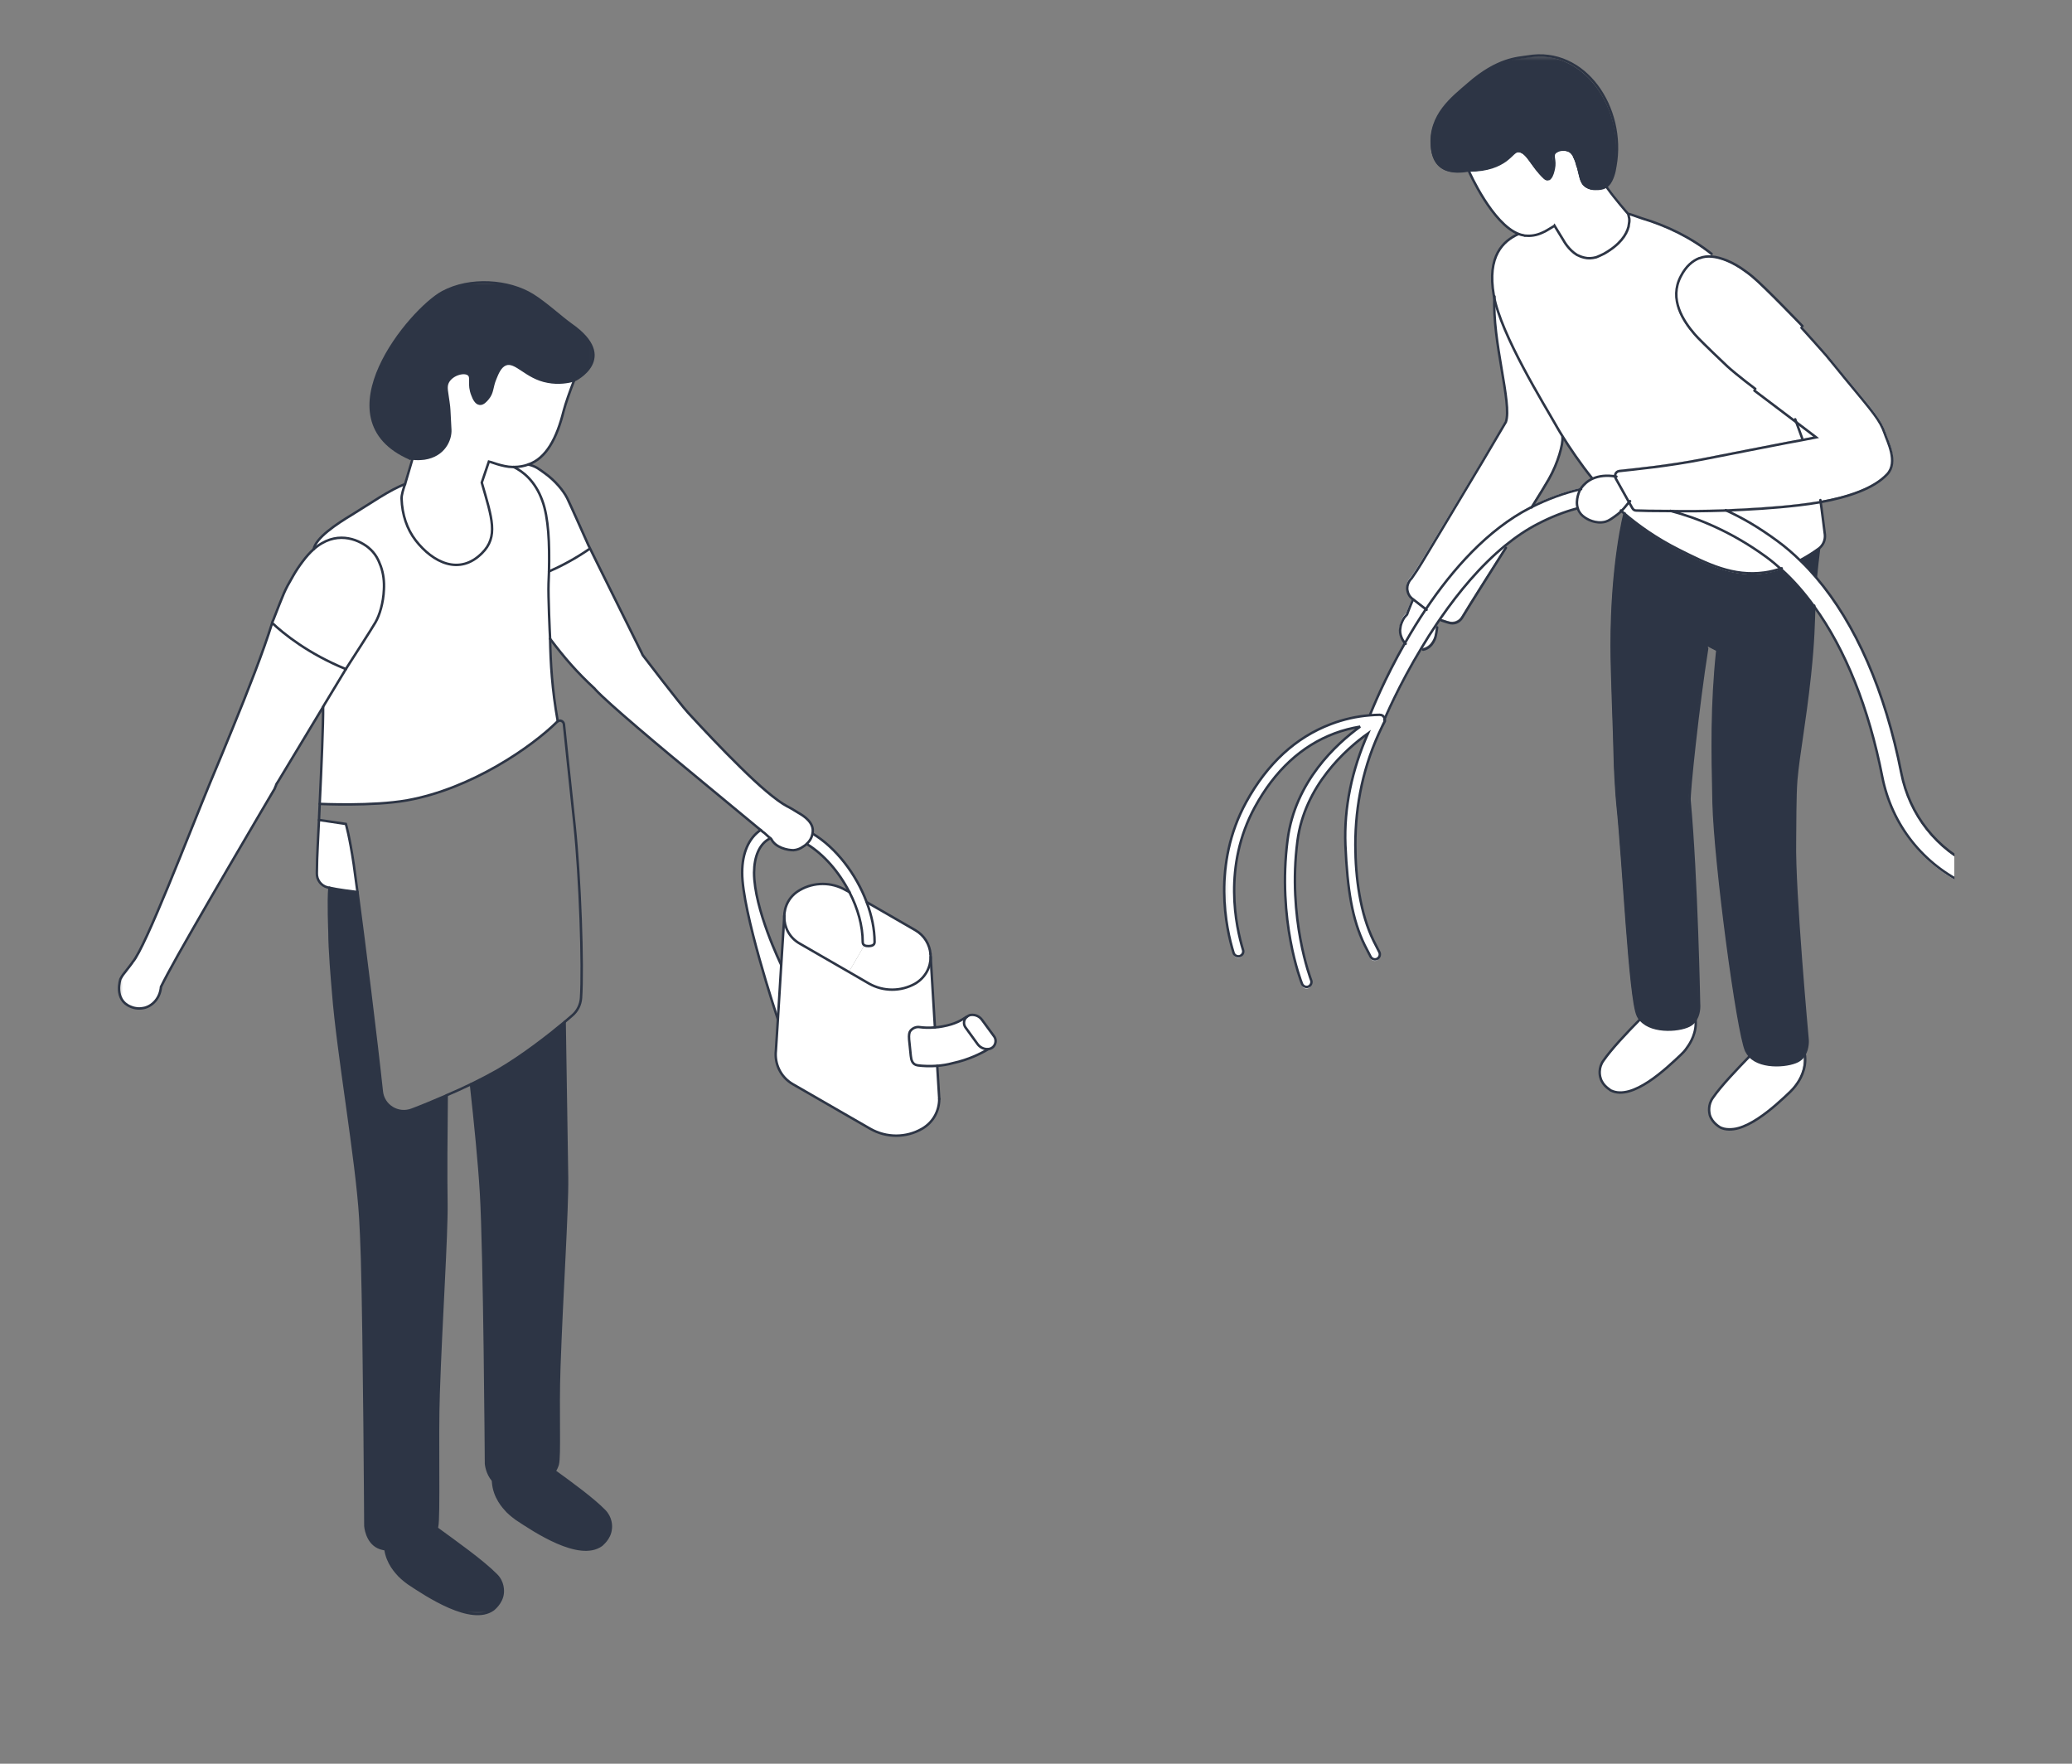 <?xml version="1.0" encoding="utf-8"?>
<svg xmlns="http://www.w3.org/2000/svg" fill="none" height="100%" overflow="visible" preserveAspectRatio="none" style="display: block;" viewBox="0 0 564 480" width="100%">
<rect x="0" y="0" width="564" height="480" fill="#808080" stroke="none"/>
<g id="Artwork">
<g clip-path="url(#clip0_0_14875)" id="Frame 23">
<g id="Group 10">
<g id="Clip path group">
<mask height="297" id="mask0_0_14875" maskUnits="userSpaceOnUse" style="mask-type:luminance" width="295" x="330" y="12">
<g id="tK">
<path d="M330 12.973H624.782V308.797H330V12.973Z" fill="white" id="Vector"/>
</g>
</mask>
<g mask="url(#mask0_0_14875)">
<g id="EG">
<g id="Clip path group_2">
<mask height="112" id="mask1_0_14875" maskUnits="userSpaceOnUse" style="mask-type:luminance" width="173" x="452" y="137">
<g id="tL">
<path d="M452.826 137.717H624.535V248.206H452.826V137.717Z" fill="white" id="Vector_2"/>
</g>
</mask>
<g mask="url(#mask1_0_14875)">
<g id="Group">
<path d="M484.905 154.911C483.493 153.631 482.053 152.405 480.545 151.306C470.963 144.289 461.738 140.655 454.582 138.761V138.72C458.763 138.803 463.986 138.761 469.606 138.58C474.308 140.752 478.517 143.217 483.602 146.962C485.878 148.632 488.058 150.526 490.169 152.628C491.539 153.951 492.869 155.413 494.171 156.944C504.932 169.628 513.006 188.13 517.366 210.504C519.614 221.99 526.975 231.388 537.613 236.274C548.415 241.273 560.533 240.66 570.814 234.632L620.602 205.45C621.863 204.74 623.454 205.158 624.18 206.439C624.92 207.733 624.468 209.362 623.234 210.086L573.446 239.268C567.058 243.013 559.861 244.934 552.637 244.934C546.77 244.934 540.903 243.653 535.433 241.161C523.26 235.523 514.802 224.733 512.198 211.548C508.524 192.614 502.136 176.644 493.705 164.964C490.977 161.149 488.058 157.793 484.905 154.911Z" fill="white" id="Vector_3"/>
</g>
</g>
</g>
<path d="M495.43 136.34C493.525 136.66 491.605 136.939 489.632 137.161H489.604C482.969 137.941 476.019 138.331 469.604 138.582C463.983 138.763 458.761 138.804 454.58 138.721C450.056 138.721 446.711 138.651 445.354 138.582C444.888 138.582 444.545 138.331 444.326 137.941L443.517 136.521L439.775 129.852C439.309 129.003 439.802 127.959 440.748 127.861C444.641 127.43 453.908 126.566 463.531 124.687C471.811 123.044 480.584 121.373 486.616 120.19C488.055 119.939 489.385 119.689 490.481 119.48C493.004 118.979 494.484 118.7 494.484 118.7L488.59 114.245L477.637 106.003C477.637 106.003 476.444 105.084 474.936 103.942C473.25 102.62 471.208 100.977 470.084 99.947C468.864 98.847 463.531 93.709 462.051 92.178C461.735 91.858 461.42 91.496 461.105 91.148C458.02 87.584 454.018 81.625 457.349 75.36C458.788 72.575 460.584 71.183 462.338 70.473H462.434C463.531 70.041 464.655 69.944 465.738 70.041C467.136 70.153 468.548 70.584 469.809 71.085C471.564 71.795 473.209 72.756 474.717 73.856C475.457 74.357 476.129 74.886 476.828 75.457C480.269 78.311 490.344 88.795 490.481 88.934C491.564 90.145 492.647 91.329 493.744 92.54C494.868 93.779 496.02 95.06 497.116 96.313C498.089 97.496 499.995 99.766 502.339 102.662C510.194 112.101 511.921 113.994 513.182 117.586C513.881 119.73 516.979 125.439 513.881 128.71C510.304 132.525 503.463 134.92 495.43 136.34Z" fill="white" id="Vector_4"/>
<path d="M496.652 145.707C496.803 147.169 496.199 148.631 495.007 149.522C493.636 150.524 491.991 151.596 490.168 152.585V152.627C488.057 150.524 485.877 148.631 483.602 146.96C478.516 143.215 474.307 140.751 469.605 138.579C476.021 138.328 482.971 137.938 489.606 137.159H489.633C491.607 136.936 493.526 136.658 495.432 136.337C495.679 137.827 496.652 145.707 496.652 145.707ZM488.591 114.242L494.486 118.698C494.486 118.698 493.005 118.976 490.483 119.477V119.436L488.591 114.242Z" fill="white" id="Vector_5"/>
<path d="M495.005 149.524C494.622 152.406 494.375 154.8 494.169 156.944C492.867 155.413 491.537 153.951 490.166 152.628V152.587C491.99 151.598 493.635 150.526 495.005 149.524ZM493.703 164.964C493.539 169.767 493.497 174.473 492.51 183.745C491.044 197.32 489.426 205.13 488.796 212.286C488.439 216.491 488.508 224.914 488.439 229.077C488.165 242.554 491.88 282.859 491.88 282.859C491.88 282.859 492.127 285.254 490.907 287.133C490.619 287.635 490.194 288.094 489.673 288.456C487.425 290.057 479.46 290.948 476.157 287.426C475.745 286.952 475.43 286.465 475.142 285.922C472.798 280.715 466.657 234.674 466.259 218.496C465.944 204.197 465.697 192.224 467.287 177.007C466.547 176.617 465.807 176.227 465.067 175.865L464.505 176.547C462.051 191.834 459.46 216.463 459.707 217.953C461.626 238.669 462.298 273.197 462.298 273.197C462.298 273.197 462.544 275.452 461.461 277.304C461.173 277.833 460.749 278.376 460.118 278.794C457.801 280.437 449.7 281.286 446.437 277.583C446.081 277.234 445.765 276.761 445.56 276.26C443.421 271.526 441.694 234.381 440.09 219.206C439.802 216.714 439.309 208.193 439.309 205.478C439.213 199.853 438.473 183.063 438.473 175.823C438.473 153.269 442.009 139.834 442.009 139.834C445.807 143.105 450.783 146.711 457.102 149.886C464.861 153.798 471.701 157.223 480.228 156.053C481.845 155.831 483.353 155.441 484.902 154.912C488.055 157.794 490.975 161.149 493.703 164.964Z" fill="#2D3545" id="Vector_6"/>
<g id="Clip path group_3">
<mask height="25" id="mask2_0_14875" maskUnits="userSpaceOnUse" style="mask-type:luminance" width="29" x="463" y="283">
<g id="tM">
<path d="M463.354 283.848H491.429V307.475H463.354V283.848Z" fill="white" id="Vector_7"/>
</g>
</mask>
<g mask="url(#mask2_0_14875)">
<g id="Group_2">
<path d="M490.974 287.495C491.317 291.24 489.467 294.122 488.795 295.055C488.055 296.155 487.314 296.865 486.972 297.227C483.174 300.861 473.949 309.771 468.123 306.917C468.054 306.847 465.943 305.748 465.285 303.492C465.134 302.852 464.751 300.791 466.121 298.87C468.37 295.584 472.551 291.199 476.156 287.426C479.46 290.948 487.424 290.057 489.672 288.456C490.193 288.094 490.618 287.634 490.892 287.133L490.974 287.495Z" fill="white" id="Vector_8"/>
</g>
</g>
</g>
<path d="M425.244 118.7C424.709 117.879 424.298 117.127 423.941 116.528C420.473 110.319 408.533 91.147 406.669 80.413C404.818 69.651 409.232 65.628 413.304 63.734C413.77 63.915 414.25 64.054 414.743 64.124C414.853 64.166 414.962 64.194 415.058 64.235V64.194H415.099C415.127 64.166 415.168 64.194 415.168 64.194C416.648 64.347 418.252 64.124 419.911 63.344C420.391 63.163 420.857 62.885 421.35 62.593C421.556 62.495 422.858 61.674 423.174 61.493L423.201 61.451L425.737 65.586C425.737 65.586 427.067 68.092 429.411 69.512C430.041 69.832 430.754 70.111 431.453 70.264C432.44 70.514 433.523 70.473 434.743 70.152C435.388 69.874 436.114 69.582 436.854 69.192C441.351 66.658 443.064 63.915 443.626 61.771C443.667 61.493 443.736 61.2 443.763 60.922C443.914 60.1 443.873 59.46 443.736 59.028C443.695 58.82 443.667 58.639 443.626 58.499C444.956 58.889 446.505 59.53 447.026 59.669C453.524 61.604 460.268 64.876 465.779 69.331L465.738 70.041C464.655 69.944 463.531 70.041 462.434 70.473H462.338C460.583 71.183 458.788 72.575 457.348 75.359C454.017 81.625 458.02 87.583 461.104 91.147C461.42 91.496 461.735 91.858 462.05 92.178C463.531 93.709 468.863 98.847 470.083 99.947C471.207 100.977 473.25 102.62 474.936 103.942C476.444 105.084 477.636 106.003 477.636 106.003L488.589 114.245L490.481 119.438V119.48C489.384 119.689 488.055 119.939 486.615 120.19C480.584 121.373 471.81 123.044 463.531 124.687C453.907 126.566 444.641 127.429 440.748 127.861C439.802 127.959 439.308 129.003 439.774 129.852C436.991 129.351 434.963 129.713 433.414 130.353C430.288 126.469 427.204 121.902 425.244 118.7ZM480.543 151.307C482.05 152.406 483.49 153.632 484.902 154.912C483.353 155.441 481.845 155.831 480.227 156.054C471.701 157.224 464.86 153.799 457.101 149.886C450.782 146.712 445.806 143.106 442.009 139.834C441.872 139.723 441.776 139.612 441.625 139.514C441.625 139.514 441.378 139.375 441.214 139.124C442.187 138.15 442.886 137.092 443.489 136.521H443.53L444.325 137.941C444.545 138.331 444.887 138.581 445.353 138.581C446.711 138.651 450.055 138.721 454.579 138.721V138.762C461.735 140.656 470.96 144.29 480.543 151.307ZM461.461 277.444C461.872 281.147 459.98 284.043 459.322 285.004C458.582 286.146 457.842 286.814 457.485 287.176C453.661 290.81 444.476 299.762 438.65 296.866C438.609 296.755 436.429 295.696 435.84 293.441C435.634 292.801 435.237 290.698 436.608 288.777C438.815 285.575 442.79 281.328 446.436 277.583C449.699 281.287 457.801 280.437 460.117 278.795C460.748 278.377 461.173 277.834 461.461 277.305V277.444Z" fill="white" id="Vector_9"/>
<path d="M443.737 59.027C443.874 59.459 443.915 60.099 443.764 60.921C443.737 61.199 443.668 61.492 443.627 61.77C443.065 63.914 441.352 66.657 436.855 69.191C436.115 69.581 435.389 69.873 434.758 70.151C433.524 70.472 432.441 70.513 431.454 70.263C430.755 70.11 430.042 69.831 429.412 69.511C427.068 68.091 425.738 65.585 425.738 65.585L423.202 61.45L423.175 61.492C422.859 61.673 421.557 62.494 421.351 62.591C420.858 62.884 420.392 63.162 419.912 63.343C418.253 64.123 416.65 64.346 415.169 64.192C415.169 64.192 415.128 64.165 415.101 64.192H415.059V64.234C414.963 64.192 414.854 64.165 414.744 64.123C414.251 64.053 413.771 63.914 413.305 63.733C406.039 60.962 399.665 46.622 399.665 46.622C404.71 46.664 407.698 45.244 409.521 43.949C411.523 42.487 412.085 41.179 413.305 41.36C415.663 41.708 416.65 45.244 420.159 48.558C420.502 48.878 420.885 49.128 421.242 48.975C421.42 49.017 421.598 48.836 421.694 48.697C422.297 48.084 422.571 46.776 422.709 46.135C423.202 43.81 422.188 42.71 422.928 41.889C423.024 41.708 423.106 41.638 423.353 41.527C424.395 40.747 426.396 40.789 427.383 41.569C427.767 41.889 428.082 42.348 428.37 42.961C428.151 42.849 428.466 43.211 428.466 43.211C428.754 43.88 429.001 44.59 429.138 45.272C429.247 45.564 429.343 45.731 429.384 45.982C429.878 47.806 429.974 48.725 430.371 49.477L430.44 49.657C430.646 50.047 430.824 50.298 430.961 50.437C432.044 51.579 433.593 51.648 433.84 51.648C433.908 51.648 434.018 51.62 434.114 51.648C434.923 51.648 436.472 51.648 437.486 50.59C437.596 50.799 437.705 50.938 437.801 51.078C439.666 53.751 443.381 58.039 443.49 58.136C443.531 58.206 443.559 58.359 443.627 58.498C443.668 58.638 443.696 58.818 443.737 59.027ZM439.775 129.851L443.531 136.52H443.49C442.887 137.091 442.188 138.149 441.215 139.123C440.858 139.471 440.502 139.792 440.091 140.112C438.542 141.253 437.774 141.824 436.787 142.117C434.045 142.827 431.66 141.295 431.386 141.114C430.892 140.794 430.221 140.334 429.7 139.513C429.522 139.221 429.343 138.9 429.275 138.58C428.439 136.13 429.837 133.457 429.947 133.304C430.042 133.164 430.152 132.983 430.289 132.802C430.92 131.995 431.907 130.993 433.415 130.352C434.964 129.712 436.993 129.35 439.775 129.851Z" fill="white" id="Vector_10"/>
<g id="Clip path group_4">
<mask height="38" id="mask3_0_14875" maskUnits="userSpaceOnUse" style="mask-type:luminance" width="57" x="386" y="15">
<g id="tN">
<path d="M386.148 15.368H442.297V52.179H386.148V15.368Z" fill="white" id="Vector_11"/>
</g>
</mask>
<g mask="url(#mask3_0_14875)">
<g id="Group_3">
<path d="M415.593 15.659C431.165 12.986 442.324 29.623 439.486 45.453C439.459 45.592 439.418 45.703 439.418 45.815C439.308 46.776 438.719 49.337 437.485 50.59C436.471 51.648 434.922 51.648 434.113 51.648C434.017 51.621 433.907 51.648 433.839 51.648C433.592 51.648 432.043 51.579 430.96 50.437C430.823 50.298 430.645 50.047 430.439 49.657L430.357 49.477C429.973 48.725 429.877 47.806 429.383 45.982C429.342 45.731 429.246 45.564 429.137 45.272C429 44.59 428.753 43.88 428.465 43.211C428.465 43.211 428.15 42.849 428.369 42.961C428.081 42.348 427.766 41.889 427.382 41.569C426.395 40.789 424.394 40.747 423.338 41.527C423.105 41.638 423.023 41.708 422.927 41.889C422.187 42.71 423.201 43.81 422.708 46.135C422.57 46.776 422.296 48.084 421.693 48.697C421.583 48.836 421.419 49.017 421.241 48.975C420.884 49.129 420.5 48.878 420.158 48.558C416.648 45.244 415.661 41.708 413.304 41.36C412.084 41.179 411.522 42.487 409.52 43.949C407.697 45.244 404.709 46.664 399.65 46.622C398.855 46.595 390.219 49.045 389.479 40.037C388.739 31.558 395.127 26.811 399.376 23.135C407.382 16.118 412.92 16.076 415.593 15.659Z" fill="#2D3545" id="Vector_12"/>
</g>
</g>
</g>
<path d="M392.29 168.445C391.865 169.058 391.44 169.698 391.029 170.311C389.658 172.343 388.397 174.362 387.204 176.367C380.706 187.129 376.992 196.109 376.923 196.29L376.142 197.821C376.32 197.39 376.525 197 376.745 196.568C376.772 196.54 376.745 196.54 376.772 196.499C376.841 196.318 376.923 196.151 376.923 195.9C376.923 195.858 376.882 195.83 376.882 195.789C376.882 195.719 376.841 195.677 376.841 195.649C376.772 195.399 376.676 195.176 376.525 195.009C376.525 195.009 376.525 194.967 376.498 194.967C376.32 194.786 376.114 194.689 375.867 194.619H375.689C375.621 194.577 375.58 194.577 375.552 194.577C374.634 194.577 373.729 194.647 372.811 194.717L373.098 194.007C373.414 193.297 376.635 185.027 382.461 174.794C384.147 171.8 386.039 168.696 388.15 165.535C395.265 154.871 404.819 143.927 416.403 137.941C416.54 137.871 416.677 137.802 416.814 137.732C421.201 135.518 425.697 133.848 430.289 132.803C430.152 132.984 430.042 133.165 429.946 133.305C429.837 133.458 428.439 136.131 429.275 138.581C425.697 139.542 422.229 140.934 418.788 142.716C415.662 144.317 412.674 146.35 409.836 148.675L409.795 148.703C403.065 154.23 397.17 161.358 392.29 168.445Z" fill="white" id="Vector_13"/>
<path d="M425.243 118.697C425.422 120.479 424.051 125.645 421.515 130.058C420.637 131.59 418.951 134.346 416.813 137.729C416.676 137.799 416.539 137.869 416.402 137.938C404.818 143.925 395.264 154.868 388.149 165.533L384.461 162.678C384.215 162.539 383.228 161.815 382.954 160.423C382.501 158.502 383.968 157.04 384.078 156.97C386.175 154.019 386.888 152.654 391.233 145.498C393.098 142.435 395.099 139.08 397.059 135.836C401.405 128.638 405.654 121.579 409.794 114.521C411.549 109.564 405.97 92.468 406.669 80.411C408.533 91.145 420.473 110.316 423.941 116.525C424.298 117.124 424.709 117.876 425.243 118.697ZM409.794 148.7C405.092 156.121 400.253 163.667 397.827 167.704C397.059 168.944 395.62 169.487 394.249 169.055L393.756 168.916L392.289 168.442C397.169 161.356 403.064 154.228 409.794 148.7ZM391.028 170.308C390.959 170.726 390.781 172.661 390.329 173.622C389.904 174.582 389.205 175.543 388.176 176.044C387.902 176.183 387.546 176.295 387.203 176.364C388.396 174.359 389.657 172.341 391.028 170.308Z" fill="white" id="Vector_14"/>
<path d="M384.463 162.68L388.151 165.534C386.039 168.694 384.148 171.799 382.462 174.792L382.434 174.764C381.968 174.291 381.584 173.72 381.31 173.052C380.954 172.189 380.817 171.298 380.995 170.448C381.063 169.669 381.379 168.875 381.763 168.165C381.968 167.733 382.352 167.274 382.777 166.842C382.777 166.773 383.339 165.492 383.791 164.281C384.038 163.668 384.285 163.097 384.463 162.68Z" fill="white" id="Vector_15"/>
<g id="Clip path group_5">
<mask height="79" id="mask4_0_14875" maskUnits="userSpaceOnUse" style="mask-type:luminance" width="47" x="333" y="191">
<g id="tO">
<path d="M333.207 191.179H379.13V269.59H333.207V191.179Z" fill="white" id="Vector_16"/>
</g>
</mask>
<g mask="url(#mask4_0_14875)">
<g id="Group_4">
<path d="M376.883 195.786C376.883 195.828 376.924 195.856 376.924 195.898C376.924 196.148 376.841 196.315 376.773 196.496C376.745 196.538 376.773 196.538 376.745 196.566C376.526 196.998 376.32 197.387 376.142 197.819C371.029 208.372 368.877 219.274 368.877 230.175C368.877 239.238 370.248 249.068 373.826 256.419C374.456 257.7 374.991 258.772 375.375 259.482C375.731 260.15 375.484 260.971 374.854 261.333C374.744 261.403 374.607 261.445 374.497 261.473C373.935 261.612 373.305 261.333 373.017 260.763C372.633 260.052 372.071 258.939 371.413 257.63C368.041 250.641 366.711 242.51 366.176 230.258C365.765 219.956 367.931 209.681 372.318 199.671C366.245 204.015 355.086 213.997 353.126 229.117C350.384 250.251 356.773 267 356.841 267.181C357.129 267.891 356.773 268.67 356.115 268.963C355.443 269.241 354.634 268.893 354.36 268.169C354.072 267.459 347.615 250.641 350.453 228.755C352.496 212.855 363.654 202.594 370.179 197.819C367.794 198.209 365.436 198.821 363.202 199.671C354.25 203.054 346.944 209.862 341.543 219.844C332.769 236.022 336.388 252.534 338.321 258.911C338.568 259.621 338.143 260.401 337.444 260.623C337.403 260.623 337.362 260.623 337.334 260.651C336.663 260.79 335.963 260.401 335.758 259.732C333.688 253.022 329.891 235.632 339.157 218.522C344.915 207.941 352.674 200.743 362.256 197.109C365.614 195.828 369.165 195.007 372.811 194.714C373.73 194.645 374.634 194.575 375.553 194.575C375.58 194.575 375.621 194.575 375.69 194.617H375.868C376.115 194.686 376.32 194.784 376.499 194.965C376.526 194.965 376.526 195.007 376.526 195.007C376.677 195.174 376.773 195.397 376.841 195.647C376.841 195.675 376.883 195.717 376.883 195.786Z" fill="white" id="Vector_17"/>
</g>
</g>
</g>
</g>
</g>
</g>
<path d="M446.358 277.478C442.676 281.226 438.661 285.475 436.433 288.679C435.048 290.601 435.436 292.705 435.657 293.346C436.253 295.602 438.454 296.661 438.495 296.773C444.379 299.67 453.654 290.713 457.516 287.077C457.876 286.714 458.623 286.046 459.357 284.903C460.035 283.942 461.946 281.045 461.531 277.339V277.2M476.371 287.327C472.73 291.103 468.508 295.491 466.237 298.779C464.853 300.701 465.241 302.763 465.393 303.404C466.057 305.661 468.189 306.761 468.258 306.831C474.142 309.687 483.458 300.771 487.293 297.135C487.639 296.773 488.387 296.062 489.134 294.962C489.812 294.028 491.681 291.145 491.335 287.397L491.266 287.035M465.891 69.098C460.326 64.64 453.515 61.366 446.954 59.43C446.428 59.29 444.863 58.65 443.52 58.26" id="Vector_18" stroke="#2D3545" stroke-linecap="round" stroke-width="0.667"/>
<path d="M415.107 64.127H415.147C415.174 64.1 415.215 64.127 415.215 64.127C416.675 64.278 418.256 64.059 419.891 63.289C420.364 63.111 420.824 62.836 421.31 62.547C421.513 62.451 422.797 61.64 423.108 61.462L423.135 61.42L425.635 65.501C425.635 65.501 426.946 67.975 429.257 69.376C429.879 69.692 430.581 69.967 431.271 70.118C432.244 70.366 433.311 70.325 434.514 70.008C435.149 69.734 435.866 69.445 436.596 69.06C441.028 66.559 442.718 63.852 443.272 61.736C443.312 61.462 443.38 61.173 443.407 60.898C443.556 60.087 443.515 59.455 443.38 59.029C443.339 58.823 443.312 58.645 443.272 58.507C443.204 58.37 443.164 58.219 443.137 58.15C443.029 58.054 439.366 53.822 437.528 51.183C437.433 51.046 437.325 50.909 437.217 50.703M399.93 46.786C399.93 46.786 406.214 60.94 413.377 63.674C413.836 63.852 414.31 63.99 414.796 64.059C414.904 64.1 415.012 64.127 415.107 64.169" id="Vector_19" stroke="#2D3545" stroke-linecap="round" stroke-width="0.667"/>
<path d="M464.686 176.457C462.236 191.762 459.649 216.419 459.895 217.911C461.811 238.651 462.482 273.219 462.482 273.219C462.482 273.219 462.729 275.477 461.647 277.33C461.36 277.86 460.935 278.404 460.306 278.822C457.992 280.467 449.902 281.317 446.645 277.609C446.289 277.261 445.974 276.787 445.768 276.285C443.633 271.546 441.908 234.358 440.307 219.165C440.019 216.67 439.527 208.14 439.527 205.422C439.431 199.791 438.692 182.981 438.692 175.733C438.692 153.152 442.223 139.702 442.223 139.702M493.842 164.819V164.861C493.678 169.669 493.637 174.381 492.652 183.664C491.187 197.254 489.572 205.073 488.942 212.238C488.586 216.447 488.655 224.88 488.586 229.047C488.312 242.54 492.022 282.892 492.022 282.892C492.022 282.892 492.268 285.289 491.05 287.171C490.763 287.673 490.338 288.133 489.818 288.495C487.573 290.098 479.62 290.99 476.321 287.464C475.911 286.99 475.596 286.502 475.308 285.958C472.968 280.745 466.835 234.651 466.438 218.454C466.123 204.139 465.877 192.152 467.465 176.917C466.726 176.527 465.986 176.137 465.247 175.775M495.143 149.403C494.76 152.288 494.513 154.686 494.308 156.832M490.626 88.743C490.489 88.603 480.428 78.108 476.992 75.25C476.294 74.679 475.623 74.149 474.884 73.647C473.378 72.546 471.736 71.584 469.983 70.873C468.724 70.372 467.314 69.94 465.918 69.828C464.837 69.731 463.714 69.828 462.619 70.26H462.523C460.771 70.971 458.978 72.365 457.541 75.153C454.214 81.425 458.211 87.391 461.291 90.959C461.606 91.307 461.921 91.67 462.236 91.99C463.714 93.523 469.039 98.667 470.257 99.768C471.38 100.799 473.419 102.444 475.103 103.768C476.609 104.911 477.8 105.831 477.8 105.831M439.992 129.708C437.213 129.206 435.187 129.568 433.64 130.21C432.135 130.851 431.149 131.854 430.52 132.663C430.383 132.844 430.273 133.025 430.177 133.165C430.068 133.318 428.672 135.994 429.507 138.447C429.575 138.768 429.753 139.088 429.931 139.381C430.451 140.203 431.122 140.663 431.615 140.984C431.888 141.165 434.27 142.698 437.008 141.988C437.993 141.695 438.76 141.123 440.307 139.98C440.717 139.66 441.073 139.339 441.429 138.991C442.401 138.015 443.099 136.956 443.702 136.384M437.706 50.356C438.938 49.102 439.527 46.537 439.636 45.575C439.636 45.464 439.677 45.352 439.704 45.213C442.538 29.365 431.396 12.708 415.845 15.384C413.176 15.803 407.646 15.844 399.652 22.869C395.409 26.549 389.03 31.302 389.769 39.791C390.508 48.809 399.132 46.356 399.926 46.383C404.977 46.425 407.961 45.004 409.781 43.707C411.78 42.244 412.341 40.934 413.559 41.115C415.914 41.463 416.899 45.004 420.404 48.321C420.746 48.642 421.129 48.892 421.485 48.739C421.663 48.781 421.827 48.6 421.937 48.46C422.539 47.847 422.813 46.537 422.95 45.896C423.443 43.568 422.43 42.467 423.169 41.644C423.265 41.463 423.347 41.394 423.579 41.282C424.633 40.502 426.632 40.543 427.618 41.324C428.001 41.644 428.316 42.104 428.603 42.718C428.384 42.606 428.699 42.969 428.699 42.969C428.986 43.638 429.233 44.349 429.37 45.032C429.479 45.324 429.575 45.492 429.616 45.742C430.109 47.568 430.205 48.488 430.588 49.241L430.67 49.422C430.875 49.812 431.053 50.063 431.19 50.203C432.272 51.346 433.818 51.415 434.065 51.415C434.133 51.415 434.243 51.387 434.339 51.415C435.146 51.415 436.693 51.415 437.706 50.356Z" id="Vector_20" stroke="#2D3545" stroke-linecap="round" stroke-width="0.667"/>
<path d="M477.553 106.302L488.476 114.561L494.354 119.026C494.354 119.026 492.877 119.305 490.362 119.807C489.269 120.016 487.943 120.268 486.507 120.519C480.492 121.705 471.744 123.379 463.487 125.025C453.891 126.908 444.65 127.773 440.768 128.206C439.824 128.304 439.332 129.35 439.797 130.201L443.529 136.884L444.335 138.307C444.554 138.698 444.896 138.949 445.361 138.949C446.714 139.018 450.049 139.088 454.56 139.088C458.73 139.172 463.938 139.13 469.543 138.949C475.94 138.698 482.871 138.307 489.487 137.526H489.515C491.483 137.302 493.397 137.023 495.297 136.702C503.308 135.279 510.129 132.88 513.697 129.057C516.786 125.778 513.697 120.058 513 117.91C511.742 114.31 510.019 112.413 502.187 102.954C499.849 100.052 497.949 97.778 496.978 96.592C495.885 95.336 494.736 94.053 493.616 92.811C492.522 91.597 491.442 90.411 490.362 89.198M409.901 149.091C405.212 156.528 400.386 164.089 397.967 168.135C397.201 169.377 395.766 169.921 394.399 169.489L393.907 169.349L392.444 168.875H392.403M425.307 118.914V119.026C425.485 120.812 424.118 125.988 421.589 130.41C420.714 131.945 419.032 134.707 416.9 138.098M406.798 80.659C406.087 92.741 411.651 109.874 409.901 114.84C405.772 121.914 401.548 128.987 397.201 136.2C395.247 139.451 393.251 142.813 391.392 145.883C387.058 153.054 386.347 154.421 384.256 157.379C384.147 157.448 382.684 158.913 383.135 160.839C383.408 162.234 384.393 162.959 384.639 163.099M384.639 163.099L388.316 165.959M384.639 163.099C384.461 163.517 384.215 164.089 383.969 164.703C383.518 165.917 382.957 167.201 382.957 167.27C382.534 167.703 382.151 168.163 381.946 168.596C381.563 169.307 381.249 170.102 381.18 170.884C381.002 171.735 381.139 172.628 381.495 173.493C381.768 174.162 382.151 174.734 382.616 175.209M387.373 176.813C387.714 176.743 388.07 176.632 388.343 176.492C389.368 175.99 390.066 175.027 390.489 174.065C390.941 173.102 391.118 171.163 391.187 170.744" id="Vector_21" stroke="#2D3545" stroke-linecap="round" stroke-width="0.667"/>
<path d="M433.388 130.169C430.257 126.294 427.167 121.74 425.203 118.546C424.668 117.727 424.256 116.977 423.899 116.38C420.425 110.186 408.464 91.065 406.61 80.358C404.743 69.624 409.165 65.611 413.243 63.723M484.992 154.664H484.964C483.413 155.192 481.902 155.581 480.282 155.803C471.741 156.969 464.888 153.553 457.116 149.651C450.786 146.485 445.801 142.889 441.997 139.625C441.86 139.514 441.764 139.403 441.613 139.306C441.613 139.306 441.366 139.167 441.201 138.917M495.51 136.098V136.14C495.758 137.626 496.733 145.485 496.733 145.485C496.884 146.943 496.279 148.401 495.085 149.29C493.712 150.29 492.064 151.359 490.237 152.345M488.658 114.102L490.553 119.282M429.241 138.376C425.657 139.334 422.182 140.722 418.736 142.5C415.605 144.097 412.611 146.124 409.769 148.443L409.728 148.471C402.985 153.984 397.081 161.094 392.192 168.162C391.766 168.773 391.341 169.411 390.929 170.022C389.556 172.05 388.292 174.063 387.098 176.063C380.589 186.797 376.867 195.754 376.799 195.934" id="Vector_22" stroke="#2D3545" stroke-linecap="round" stroke-width="0.667"/>
<path d="M469.732 138.852C474.437 141.011 478.649 143.462 483.738 147.186C486.016 148.847 488.197 150.73 490.31 152.82C491.681 154.136 493.012 155.589 494.315 157.112C505.098 169.724 513.165 188.123 517.527 210.37C519.777 221.791 527.144 231.136 537.79 235.995C548.6 240.965 560.728 240.356 571.017 234.362L620.843 205.345C622.105 204.639 623.696 205.054 624.423 206.328C625.164 207.615 624.712 209.235 623.477 209.955L573.651 238.972C567.258 242.696 560.055 244.606 552.826 244.606C546.954 244.606 541.096 243.333 535.609 240.855C523.426 235.248 514.962 224.519 512.355 211.408C508.679 192.58 502.286 176.701 493.849 165.086C491.119 161.293 488.197 157.956 485.042 155.091C483.629 153.817 482.188 152.599 480.679 151.505C471.09 144.528 461.857 140.915 454.696 139.032M430.386 133.106C425.791 134.145 421.291 135.806 416.901 138.007C416.764 138.076 416.626 138.146 416.489 138.215C404.897 144.168 395.349 155.049 388.215 165.654C386.102 168.796 384.209 171.884 382.522 174.86C376.691 185.035 373.467 193.259 373.152 193.965L372.864 194.671M372.864 194.671C373.783 194.602 374.688 194.532 375.608 194.532C375.635 194.532 375.676 194.532 375.745 194.574H375.923C376.17 194.643 376.376 194.74 376.554 194.92C376.582 194.92 376.582 194.962 376.582 194.962C376.733 195.128 376.829 195.349 376.911 195.598C376.911 195.626 376.938 195.668 376.938 195.737C376.938 195.778 376.979 195.806 376.979 195.848C376.979 196.097 376.911 196.263 376.829 196.443C376.801 196.484 376.829 196.484 376.801 196.512C376.582 196.941 376.376 197.329 376.197 197.758M372.864 194.671C369.215 194.962 365.662 195.778 362.3 197.052C352.711 200.665 344.946 207.823 339.184 218.344C329.911 235.358 333.711 252.65 335.782 259.322C335.988 259.987 336.688 260.375 337.36 260.236C337.401 260.208 337.428 260.208 337.47 260.208C338.169 259.987 338.595 259.212 338.348 258.506C336.413 252.165 332.792 235.746 341.572 219.659C346.977 209.733 354.289 202.963 363.247 199.599C365.497 198.755 367.843 198.146 370.23 197.758C363.7 202.507 352.533 212.71 350.489 228.519C347.649 250.282 354.11 267.006 354.398 267.712C354.673 268.432 355.482 268.778 356.154 268.501C356.813 268.21 357.17 267.435 356.882 266.729C356.813 266.549 350.42 249.895 353.164 228.879C355.126 213.845 366.293 203.919 372.37 199.599C367.98 209.553 365.812 219.77 366.224 230.015C366.759 242.197 368.09 250.282 371.465 257.232C372.123 258.533 372.686 259.641 373.07 260.347C373.358 260.914 373.989 261.191 374.551 261.053C374.661 261.025 374.798 260.984 374.908 260.914C375.539 260.555 375.786 259.738 375.429 259.073C375.045 258.367 374.51 257.301 373.879 256.028C370.298 248.718 368.927 238.944 368.927 229.932C368.927 219.092 371.08 208.252 376.197 197.758M376.197 197.758L376.979 196.235" id="Vector_23" stroke="#2D3545" stroke-linecap="round" stroke-width="0.667"/>
</g>
<g id="Group 12">
<g id="Clip path group_6">
<mask height="368" id="mask5_0_14875" maskUnits="userSpaceOnUse" style="mask-type:luminance" width="243" x="29" y="75">
<g id="cW">
<path d="M29 75.842H271.426V442.627H29V75.842Z" fill="white" id="Vector_24"/>
</g>
</mask>
<g mask="url(#mask5_0_14875)">
<g id="Bi">
<g id="Clip path group_7">
<mask height="13" id="mask6_0_14875" maskUnits="userSpaceOnUse" style="mask-type:luminance" width="13" x="259" y="274">
<g id="cX">
<path d="M259.694 274.842H271.012V286.548H259.694V274.842Z" fill="white" id="Vector_25"/>
</g>
</mask>
<g mask="url(#mask6_0_14875)">
<g id="Group_5">
<path d="M270.6 282.067C271.577 283.393 270.722 285.313 269.072 285.496C267.942 285.618 266.812 285.115 266.109 284.17L262.825 279.643C262.55 279.262 262.398 278.79 262.398 278.363C262.398 277.692 262.703 277.067 263.207 276.717C263.528 276.458 263.879 276.26 264.307 276.214C265.483 276.092 266.613 276.61 267.285 277.54L270.6 282.067Z" fill="white" id="Vector_26"/>
</g>
</g>
</g>
<g id="Clip path group_8">
<mask height="17" id="mask7_0_14875" maskUnits="userSpaceOnUse" style="mask-type:luminance" width="28" x="244" y="274">
<g id="cY">
<path d="M244.054 274.842H271.012V290.45H244.054V274.842Z" fill="white" id="Vector_27"/>
</g>
</mask>
<g mask="url(#mask7_0_14875)">
<g id="Group_6">
<path d="M266.109 284.171C266.811 285.116 267.941 285.619 269.072 285.497C266.964 286.747 263.68 288.393 259.419 289.323C257.891 289.75 256.44 289.948 255.111 290.07C253.126 290.222 251.369 290.146 249.842 289.948C248.315 289.75 248.04 288.47 247.917 287.342L247.459 282.891C247.368 281.641 247.49 280.94 247.841 280.513C248.467 279.766 249.414 279.385 250.346 279.538C251.446 279.69 252.851 279.766 254.485 279.614C255.157 279.568 255.86 279.492 256.608 279.34C260.167 278.669 261.603 277.693 263.176 276.687L263.207 276.718C262.703 277.068 262.397 277.693 262.397 278.364C262.397 278.791 262.55 279.263 262.825 279.644L266.109 284.171Z" fill="white" id="Vector_28"/>
</g>
</g>
</g>
<path d="M255.111 290.069L255.661 299.077C255.661 302.247 254.103 305.402 250.972 307.201C246.634 309.701 241.273 309.701 236.89 307.201L215.827 295.068C212.375 293.072 210.817 289.398 211.199 285.938L211.749 277.311L212.65 262.603L213.475 249.525C213.475 252.33 214.85 255.18 217.66 256.78L231.07 264.508L236.538 267.678C240.448 269.889 245.229 269.889 249.139 267.678C251.904 266.032 253.324 263.228 253.324 260.408L254.485 279.613C252.851 279.765 251.446 279.689 250.346 279.537C249.414 279.384 248.467 279.765 247.841 280.512C247.49 280.939 247.367 281.64 247.459 282.89L247.917 287.341C248.039 288.469 248.314 289.749 249.842 289.947C251.369 290.145 253.126 290.221 255.111 290.069Z" fill="white" id="Vector_29"/>
<path d="M253.28 259.631L253.326 260.408C253.326 263.228 251.905 266.032 249.14 267.678C245.23 269.889 240.45 269.889 236.54 267.678L231.072 264.508L235.287 257.253C235.608 257.451 236.036 257.481 236.463 257.481C237.288 257.451 238.067 257.253 238.067 256.354C238.067 252.878 237.288 249.175 235.913 245.547H235.959L249.14 253.153C251.645 254.601 253.051 257.055 253.28 259.631Z" fill="white" id="Vector_30"/>
<path d="M235.913 245.546C237.288 249.174 238.067 252.878 238.067 256.353C238.067 257.252 237.288 257.45 236.463 257.481C236.036 257.481 235.608 257.45 235.287 257.252C235.027 257.1 234.829 256.825 234.829 256.353C234.829 251.978 233.5 247.223 231.224 242.818L231.194 242.772C228.414 237.346 224.275 232.514 219.616 229.71L219.57 229.664C220.441 228.917 220.976 227.911 221.174 226.859C227.513 230.639 233.072 237.895 235.913 245.546Z" fill="white" id="Vector_31"/>
<path d="M235.286 257.253L231.07 264.508L217.66 256.78C214.849 255.18 213.475 252.329 213.475 249.525C213.475 246.675 214.849 243.87 217.66 242.27C221.524 239.999 226.335 239.999 230.245 242.27L231.192 242.773L231.223 242.818C233.499 247.223 234.828 251.979 234.828 256.353C234.828 256.826 235.026 257.1 235.286 257.253ZM221.219 225.61C221.249 225.991 221.249 226.433 221.173 226.86C220.974 227.912 220.44 228.918 219.569 229.664C219.264 230.015 218.866 230.244 218.485 230.487C217.782 230.99 216.911 231.311 215.98 231.387C214.407 231.387 211.123 230.716 209.962 228.384C209.916 228.338 209.84 228.262 209.687 228.14C209.412 227.912 208.862 227.439 208.16 226.784C208.007 226.662 207.885 226.54 207.686 226.433C207.488 226.235 207.258 226.083 207.06 225.884C207.029 225.884 206.983 225.839 206.938 225.808C203.654 223.11 198.033 218.462 191.74 213.233C179.689 203.326 165.5 191.392 162.094 187.688L161.865 187.413C157.008 182.917 153.693 179.091 149.737 173.863C149.661 172.583 149.187 162.157 149.31 158.85C149.355 157.707 149.386 156.625 149.432 155.527C152.792 154.049 156.656 152.021 160.612 149.278L162.415 152.951L174.496 177.338L174.954 178.314C174.954 178.314 184.928 191.392 187.28 193.968C191.297 198.327 196.536 203.905 201.515 208.783C206.479 213.706 211.291 217.882 214.33 219.483C214.452 219.513 214.575 219.605 214.651 219.635C214.849 219.711 215.827 220.306 217.156 221.114C218.011 221.632 220.898 223.156 221.219 225.61Z" fill="white" id="Vector_32"/>
<path d="M212.653 262.603L211.752 277.311H211.722C211.37 276.29 201.977 248.001 202.023 237.469C202.023 232.164 203.825 228.064 207.063 225.885C207.262 226.083 207.491 226.235 207.689 226.433C207.888 226.54 208.01 226.662 208.163 226.784C208.865 227.439 209.415 227.912 209.69 228.141C209.568 228.186 209.415 228.262 209.293 228.339C206.712 229.817 205.307 233.064 205.261 237.469C205.261 247.452 212.546 262.359 212.653 262.603Z" fill="white" id="Vector_33"/>
<path d="M164.477 411.107C166.402 413.028 166.356 415.405 166.234 416.107C166.004 418.759 163.774 420.39 163.698 420.512C157.68 424.81 145.553 416.686 140.558 413.378C140.115 413.028 139.138 412.357 138.084 411.305C137.183 410.33 134.495 407.556 134.22 403.303C134.22 403.151 134.22 402.998 134.174 402.831C134.601 403.349 135.151 403.806 135.823 404.126C138.71 405.483 147.829 404.904 150.96 400.377C155.756 403.852 161.315 407.906 164.477 411.107Z" fill="#2D3545" id="Vector_34"/>
<path d="M160.187 148.424L160.614 149.277C156.658 152.021 152.794 154.048 149.434 155.527C149.617 147.875 149.312 140.864 147.632 136.291C145.677 130.834 142.271 128.259 139.811 127.085H139.964C141.339 127.085 142.668 126.841 143.798 126.414C145.952 126.963 146.501 127.512 148.258 128.762C151.19 130.865 153.375 133.563 154.398 135.59C154.978 136.718 160.187 148.424 160.187 148.424Z" fill="white" id="Vector_35"/>
<g id="Clip path group_9">
<mask height="115" id="mask8_0_14875" maskUnits="userSpaceOnUse" style="mask-type:luminance" width="79" x="83" y="192">
<g id="cZ">
<path d="M83.739 192.901H161.941V306.057H83.739V192.901Z" fill="white" id="Vector_36"/>
</g>
</mask>
<g mask="url(#mask8_0_14875)">
<g id="Group_7">
<g id="Clip path group_10">
<mask height="107" id="mask9_0_14875" maskUnits="userSpaceOnUse" style="mask-type:luminance" width="73" x="86" y="196">
<g id="da">
<path d="M156.382 224.483C157.909 238.871 158.734 263.106 158.154 271.581C158.032 273.44 157.176 275.162 155.756 276.367C155.175 276.885 154.473 277.464 153.694 278.135C149.387 281.716 142.345 287.265 135.228 291.395C133.089 292.599 130.691 293.849 128.202 295.069C126.048 296.12 123.772 297.126 121.588 298.071V298.102C118.228 299.55 114.944 300.921 112.164 301.973C108.407 303.452 104.298 300.952 103.916 296.974C102.465 283.286 99.105 256.354 97.303 242.773C96.829 239.267 96.478 236.615 96.295 235.32C95.149 227.561 94.141 224.239 94.141 224.239L86.825 223.157C86.901 221.785 86.947 220.306 87.024 218.782C87.024 218.782 101.457 219.483 110.835 217.807C128.385 214.636 144.698 203.296 151.662 196.422C151.693 196.376 151.739 196.346 151.815 196.3C152.472 195.843 153.373 196.27 153.495 197.077C153.923 201.421 155.023 211.481 156.382 224.483Z" fill="white" id="Vector_37"/>
</g>
</mask>
<g mask="url(#mask9_0_14875)">
<g id="Group_8">
<g id="Vector_38">
</g>
</g>
</g>
</g>
</g>
</g>
</g>
<g id="Clip path group_11">
<mask height="51" id="mask10_0_14875" maskUnits="userSpaceOnUse" style="mask-type:luminance" width="63" x="99" y="76">
<g id="dc">
<path d="M99.382 76.848H161.944V126.567H99.382V76.848Z" fill="white" id="Vector_39"/>
</g>
</mask>
<g mask="url(#mask10_0_14875)">
<g id="Group_9">
<path d="M155.407 88.294C168.588 97.501 156.43 103.521 156.278 103.521C154.704 103.948 152.123 104.451 149.114 103.872C143.173 102.82 140.362 97.973 137.537 99.177C136.131 99.802 135.429 101.524 134.803 103.079C133.825 105.381 134.176 106.829 132.741 108.505C132.343 108.978 131.488 110.03 130.541 109.877C129.533 109.755 128.937 108.399 128.632 107.576C127.379 104.527 128.586 102.774 127.578 101.921C126.402 100.945 123.194 101.799 121.988 103.826C121.117 105.304 121.743 106.6 122.217 110.7C122.217 110.7 122.293 111.203 122.568 116.98C122.69 119.632 120.919 123.961 115.527 124.784C114.549 124.891 113.496 124.982 112.289 124.814C112.045 124.814 111.815 124.814 111.586 124.784C86.828 114.008 111.663 84.286 120.46 79.515C127.96 75.461 138.514 76.284 144.975 80.292C148.457 82.441 152.826 86.465 155.407 88.294Z" fill="#2D3545" id="Vector_40"/>
</g>
</g>
</g>
<path d="M154.353 320.462C154.475 329.394 152.917 352.379 152.245 372.163C151.818 384.341 152.444 396.169 151.818 398.547C151.619 399.202 151.344 399.827 150.962 400.376C147.831 404.903 138.713 405.482 135.826 404.125C135.154 403.805 134.604 403.348 134.176 402.83C132.496 401.001 132.298 398.349 132.298 398.349C132.298 398.349 131.916 340.749 130.938 324.607C130.434 316.209 129.365 305.555 128.204 295.068C130.694 293.849 133.092 292.599 135.23 291.395C142.348 287.264 149.389 281.716 153.696 278.134C153.971 294.626 154.2 309.975 154.353 320.462Z" fill="#2D3545" id="Vector_41"/>
<path d="M156.275 103.521C155.176 106.356 153.923 109.877 153.419 111.858C151.571 119.281 148.684 124.738 143.797 126.415C142.666 126.841 141.337 127.085 139.963 127.085H139.413C136.954 127.085 133.12 125.561 133.09 125.561L131.135 131.338C133.945 141.047 135.701 146.046 131.211 150.527C125.071 156.701 117.831 153.103 113.142 147.068C110.759 143.973 109.461 140.071 109.308 135.712C109.278 134.615 109.858 132.938 110.164 131.993C110.209 131.917 110.209 131.841 110.255 131.765C110.958 129.311 112.287 124.936 112.287 124.89V124.814C113.493 124.982 114.547 124.89 115.525 124.784C120.916 123.961 122.688 119.632 122.566 116.98C122.291 111.203 122.215 110.7 122.215 110.7C121.741 106.6 121.115 105.304 121.986 103.826C123.192 101.799 126.4 100.945 127.576 101.921C128.584 102.774 127.377 104.527 128.63 107.575C128.935 108.398 129.531 109.755 130.539 109.877C131.486 110.029 132.341 108.978 132.738 108.505C134.174 106.829 133.823 105.381 134.8 103.079C135.426 101.524 136.129 99.802 137.534 99.177C140.36 97.973 143.17 102.82 149.112 103.872C152.121 104.451 154.702 103.948 156.275 103.521Z" fill="white" id="Vector_42"/>
<path d="M149.738 173.864C149.86 180.419 150.242 187.445 151.815 196.301C151.739 196.346 151.693 196.377 151.662 196.423C144.697 203.297 128.385 214.637 110.835 217.807C101.457 219.484 87.023 218.783 87.023 218.783C87.497 208.784 88.001 196.819 87.955 192.368V192.323L94.141 182.095L94.645 181.287C94.645 181.287 101.61 170.481 102.19 169.383C103.321 167.432 104.344 164.079 104.497 160.482C104.619 158.379 104.39 156.153 103.641 154.08C103.015 152.449 102.313 150.651 100.128 148.898C97.303 146.718 91.331 144.219 85.374 149.477C85.97 146.353 91.59 142.618 95.821 140.073C100.907 136.963 106.223 133.214 110.255 131.766C110.209 131.842 110.209 131.918 110.163 131.995C109.858 132.94 109.277 134.616 109.308 135.714C109.461 140.073 110.759 143.975 113.142 147.069C117.831 153.105 125.071 156.702 131.211 150.529C135.701 146.048 133.945 141.048 131.134 131.339L133.089 125.562C133.12 125.562 136.954 127.087 139.413 127.087H139.81C142.269 128.26 145.675 130.836 147.63 136.293C149.31 140.865 149.616 147.877 149.432 155.528C149.386 156.626 149.356 157.708 149.31 158.851C149.188 162.159 149.661 172.584 149.738 173.864Z" fill="white" id="Vector_43"/>
<g id="Clip path group_12">
<mask height="25" id="mask11_0_14875" maskUnits="userSpaceOnUse" style="mask-type:luminance" width="36" x="103" y="415">
<g id="dd">
<path d="M103.292 415.312H138.483V439.258H103.292V415.312Z" fill="white" id="Vector_44"/>
</g>
</mask>
<g mask="url(#mask11_0_14875)">
<g id="Group_10">
<path d="M135.076 428.634C137 430.539 136.909 432.917 136.832 433.618C136.557 436.27 134.343 437.917 134.251 438.023C128.279 442.321 116.152 434.213 111.142 430.89C110.684 430.539 109.737 429.869 108.683 428.817C107.858 427.918 105.445 425.433 104.925 421.638C109.278 422.187 117.175 420.861 118.855 415.907C124.124 419.763 131.288 424.808 135.076 428.634Z" fill="#2D3545" id="Vector_45"/>
</g>
</g>
</g>
<path d="M121.511 327.337C121.633 336.314 120.06 359.284 119.403 379.068C118.96 391.201 119.586 413.134 118.96 415.512C118.93 415.68 118.884 415.786 118.853 415.908C117.173 420.862 109.277 422.188 104.924 421.639C104.145 421.533 103.488 421.334 102.968 421.09C99.761 419.612 99.456 415.329 99.456 415.329C99.456 415.329 99.181 365.381 98.554 342.518C98.402 337.991 98.249 334.165 98.081 331.467C97.103 315.387 91.987 286.793 90.704 270.331C90.383 266.536 89.68 258.534 89.68 253.58C89.68 253.55 89.329 245.152 89.68 241.6C91.91 242.118 96.019 242.621 97.302 242.774C99.104 256.354 102.464 283.287 103.915 296.974C104.297 300.953 108.406 303.452 112.163 301.974C114.943 300.922 118.227 299.55 121.587 298.102C121.465 308.879 121.389 320.188 121.511 327.337Z" fill="#2D3545" id="Vector_46"/>
<path d="M103.644 154.079C104.392 156.152 104.621 158.377 104.499 160.481C104.347 164.078 103.323 167.431 102.193 169.382C101.613 170.48 94.648 181.286 94.648 181.286L94.144 182.094C83.941 177.933 77.174 172.461 74.089 169.535C74.12 169.336 74.196 169.108 74.272 168.955L74.318 168.91C77.373 161.151 77.281 161.029 79.786 156.731C80.535 155.405 81.39 154.125 82.337 152.875C83.345 151.503 84.368 150.375 85.376 149.476C91.333 144.217 97.305 146.717 100.131 148.897C102.315 150.65 103.018 152.448 103.644 154.079ZM96.297 235.319C96.481 236.615 96.832 239.267 97.305 242.773C96.022 242.62 91.914 242.117 89.684 241.599C89.485 241.568 89.256 241.523 89.103 241.492C87.377 241.02 86.201 239.465 86.247 237.666C86.278 235.792 86.323 234.42 86.323 233.917V233.841C86.323 233.262 86.552 228.918 86.828 223.156L94.144 224.238C94.144 224.238 95.152 227.561 96.297 235.319Z" fill="white" id="Vector_47"/>
<g id="Clip path group_13">
<mask height="106" id="mask12_0_14875" maskUnits="userSpaceOnUse" style="mask-type:luminance" width="64" x="32" y="169">
<g id="de">
<path d="M32.405 169.489H95.471V274.842H32.405V169.489Z" fill="white" id="Vector_48"/>
</g>
</mask>
<g mask="url(#mask12_0_14875)">
<g id="Group_11">
<path d="M94.143 182.094L87.957 192.321V192.367L75.647 212.776L75.295 213.31C75.219 213.508 75.097 213.706 75.066 213.904C74.944 214.133 74.868 214.377 74.745 214.682C74.669 214.803 51.132 254.677 45.695 264.935C45.389 265.453 43.862 268.456 43.816 268.562C43.617 271.306 41.861 273.531 39.524 274.232C38.103 274.613 36.775 274.507 35.522 273.958C30.879 272.037 32.788 266.428 32.788 266.428C33.262 265.529 33.812 264.828 34.117 264.477C35.095 263.227 36.118 261.901 36.148 261.779C39.6 257.832 51.254 227.409 57.196 213.005C59.533 207.457 61.06 203.723 63.336 198.144C67.475 188.038 71.691 177.262 74.089 169.535C77.174 172.461 83.94 177.933 94.143 182.094Z" fill="white" id="Vector_49"/>
</g>
</g>
</g>
</g>
</g>
</g>
<path d="M97.305 242.773C96.022 242.62 91.914 242.118 89.684 241.599C89.485 241.569 89.256 241.523 89.103 241.493C87.377 241.02 86.201 239.465 86.247 237.667C86.278 235.792 86.323 234.42 86.323 233.917V233.841C86.323 233.262 86.552 228.918 86.828 223.156C86.904 221.785 86.95 220.306 87.026 218.782C87.499 208.783 88.004 196.818 87.958 192.367M139.812 127.086C142.271 128.259 145.677 130.835 147.632 136.292C149.313 140.865 149.618 147.876 149.435 155.527C149.389 156.625 149.358 157.707 149.313 158.85C149.19 162.158 149.664 172.583 149.74 173.864C149.862 180.418 150.244 187.444 151.818 196.3M82.337 152.875C83.345 151.504 84.368 150.376 85.376 149.476C91.333 144.218 97.305 146.718 100.131 148.897C102.315 150.65 103.018 152.449 103.644 154.079C104.392 156.152 104.621 158.378 104.499 160.481C104.347 164.078 103.323 167.431 102.193 169.382C101.613 170.48 94.648 181.286 94.648 181.286L94.144 182.094C83.941 177.933 77.174 172.461 74.089 169.535C74.12 169.337 74.196 169.108 74.272 168.956L74.318 168.91C77.373 161.152 77.281 161.03 79.786 156.732C80.535 155.405 81.39 154.125 82.337 152.875Z" id="Vector_50" stroke="#2D3545" stroke-linecap="round" stroke-width="0.667"/>
<path d="M149.709 173.832L149.74 173.863C153.696 179.091 157.01 182.917 161.867 187.413L162.096 187.687C165.502 191.391 179.692 203.326 191.743 213.233C198.035 218.461 203.656 223.11 206.94 225.808C206.986 225.838 207.032 225.884 207.062 225.884C207.261 226.082 207.49 226.234 207.688 226.433C207.887 226.539 208.009 226.661 208.162 226.783C208.864 227.439 209.414 227.911 209.689 228.14C209.842 228.262 209.918 228.338 209.964 228.384C211.125 230.716 214.409 231.386 215.982 231.386C216.914 231.31 217.784 230.99 218.487 230.487C218.869 230.243 219.266 230.014 219.571 229.664C220.442 228.917 220.977 227.911 221.175 226.859C221.252 226.433 221.252 225.991 221.221 225.61C220.9 223.156 218.013 221.631 217.158 221.113C215.829 220.305 214.852 219.711 214.653 219.635C214.577 219.604 214.455 219.513 214.333 219.482C211.293 217.882 206.482 213.705 201.518 208.782C196.539 203.905 191.3 198.326 187.283 193.967C184.93 191.391 174.957 178.313 174.957 178.313L174.498 177.338L162.417 152.951L160.615 149.277M160.615 149.277L160.187 148.424C160.187 148.424 154.979 136.718 154.398 135.59C153.375 133.563 151.191 130.865 148.258 128.762C146.502 127.512 145.952 126.963 143.798 126.414M160.615 149.277C156.659 152.021 152.794 154.048 149.434 155.527M110.257 131.764C106.225 133.212 100.909 136.962 95.823 140.071C91.592 142.617 85.971 146.351 85.376 149.475M74.088 169.534C71.69 177.262 67.475 188.038 63.336 198.143C61.06 203.722 59.532 207.456 57.196 213.004C51.254 227.408 39.6 257.831 36.148 261.779C36.118 261.901 35.094 263.227 34.117 264.477C33.811 264.827 33.262 265.528 32.788 266.428C32.788 266.428 30.879 272.037 35.522 273.957C36.775 274.506 38.103 274.613 39.524 274.232C41.861 273.531 43.617 271.305 43.816 268.562C43.862 268.455 45.389 265.452 45.694 264.934C51.132 254.676 74.669 214.803 74.745 214.681C74.867 214.376 74.944 214.132 75.066 213.904C75.097 213.705 75.219 213.507 75.295 213.309L75.646 212.776L87.957 192.367V192.321L94.143 182.093" id="Vector_51" stroke="#2D3545" stroke-linecap="round" stroke-width="0.667"/>
<path d="M156.275 103.522C155.176 106.357 153.923 109.877 153.419 111.859C151.571 119.282 148.684 124.738 143.797 126.415C142.666 126.842 141.337 127.086 139.963 127.086H139.413C136.954 127.086 133.12 125.562 133.09 125.562L131.135 131.338C133.945 141.047 135.701 146.047 131.211 150.528C125.071 156.701 117.831 153.104 113.142 147.068C110.759 143.974 109.461 140.072 109.308 135.713C109.278 134.615 109.858 132.939 110.164 131.994C110.209 131.917 110.209 131.841 110.255 131.765C110.958 129.311 112.287 124.937 112.287 124.891" id="Vector_52" stroke="#2D3545" stroke-linecap="round" stroke-width="0.667"/>
<path d="M111.586 124.784C86.827 114.008 111.663 84.286 120.46 79.515C127.96 75.461 138.514 76.284 144.975 80.292C148.457 82.442 152.825 86.465 155.407 88.294C168.588 97.501 156.43 103.521 156.277 103.521" id="Vector_53" stroke="#2D3545" stroke-linecap="round" stroke-width="0.667"/>
<path d="M156.274 103.521C154.701 103.948 152.12 104.451 149.111 103.872C143.169 102.82 140.359 97.973 137.533 99.177C136.128 99.802 135.425 101.524 134.799 103.079C133.822 105.381 134.173 106.829 132.737 108.505C132.34 108.978 131.485 110.029 130.538 109.877C129.53 109.755 128.934 108.398 128.628 107.575C127.376 104.527 128.583 102.774 127.575 101.921C126.399 100.945 123.191 101.799 121.984 103.826C121.114 105.304 121.74 106.6 122.213 110.7C122.213 110.7 122.29 111.203 122.565 116.98C122.687 119.632 120.915 123.961 115.524 124.784C114.546 124.89 113.492 124.982 112.286 124.814C112.041 124.814 111.812 124.814 111.583 124.784M209.687 228.14C209.564 228.186 209.412 228.262 209.289 228.338C206.708 229.817 205.303 233.063 205.257 237.468C205.257 247.452 212.543 262.358 212.65 262.602M231.192 242.772C228.412 237.346 224.273 232.515 219.615 229.71" id="Vector_54" stroke="#2D3545" stroke-linecap="round" stroke-width="0.667"/>
<path d="M221.174 226.86C227.513 230.64 233.072 237.895 235.913 245.547C237.288 249.175 238.067 252.878 238.067 256.354C238.067 257.253 237.288 257.451 236.463 257.482C236.036 257.482 235.608 257.451 235.287 257.253C235.027 257.1 234.829 256.826 234.829 256.354C234.829 251.979 233.5 247.224 231.224 242.819M211.72 277.311C211.368 276.29 201.975 248.001 202.021 237.469C202.021 232.164 203.823 228.064 207.061 225.885M118.855 415.907C124.124 419.764 131.288 424.809 135.076 428.634C137 430.54 136.909 432.917 136.832 433.619C136.557 436.271 134.343 437.917 134.251 438.024C128.279 442.322 116.151 434.213 111.142 430.89C110.683 430.54 109.736 429.869 108.683 428.817C107.858 427.918 105.445 425.434 104.925 421.638M150.96 400.376C155.756 403.851 161.316 407.905 164.478 411.106C166.402 413.027 166.356 415.404 166.234 416.106C166.005 418.758 163.775 420.389 163.699 420.51C157.681 424.809 145.554 416.685 140.559 413.377C140.116 413.027 139.139 412.356 138.085 411.304C137.184 410.329 134.495 407.555 134.22 403.302C134.22 403.15 134.22 402.997 134.175 402.83" id="Vector_55" stroke="#2D3545" stroke-linecap="round" stroke-width="0.667"/>
<path d="M128.201 295.069C129.362 305.556 130.431 316.21 130.935 324.608C131.912 340.75 132.294 398.349 132.294 398.349C132.294 398.349 132.493 401.001 134.173 402.831C134.601 403.349 135.15 403.806 135.822 404.126C138.709 405.483 147.828 404.903 150.959 400.377C151.341 399.828 151.616 399.203 151.814 398.548C152.44 396.17 151.814 384.342 152.242 372.164C152.914 352.379 154.472 329.394 154.35 320.463C154.197 309.976 153.968 294.627 153.693 278.135M89.68 241.6C89.329 245.152 89.68 253.55 89.68 253.58C89.68 258.534 90.383 266.536 90.704 270.331C91.987 286.793 97.103 315.387 98.081 331.467C98.249 334.165 98.402 337.991 98.554 342.518C99.181 365.381 99.456 415.329 99.456 415.329C99.456 415.329 99.761 419.612 102.968 421.091C103.488 421.334 104.145 421.533 104.924 421.639C109.277 422.188 117.173 420.862 118.853 415.908C118.884 415.786 118.93 415.68 118.96 415.512C119.586 413.134 118.96 391.201 119.403 379.068C120.06 359.284 121.633 336.314 121.511 327.337C121.389 320.188 121.465 308.879 121.587 298.102" id="Vector_56" stroke="#2D3545" stroke-linecap="round" stroke-width="0.667"/>
<path d="M86.827 223.156L94.143 224.239C94.143 224.239 95.151 227.561 96.296 235.32C96.48 236.615 96.831 239.267 97.305 242.773C99.107 256.354 102.467 283.286 103.918 296.974C104.3 300.952 108.409 303.452 112.166 301.973C114.946 300.921 118.23 299.55 121.59 298.102V298.071C123.774 297.126 126.05 296.12 128.203 295.068C130.693 293.849 133.091 292.599 135.229 291.395C142.347 287.265 149.388 281.716 153.695 278.135C154.474 277.464 155.177 276.885 155.757 276.366C157.178 275.162 158.033 273.44 158.155 271.58C158.736 263.106 157.911 238.871 156.384 224.483C155.024 211.481 153.924 201.421 153.497 197.077C153.375 196.27 152.473 195.843 151.817 196.3C151.74 196.346 151.694 196.376 151.664 196.422C144.699 203.296 128.387 214.636 110.837 217.807C101.459 219.483 87.025 218.782 87.025 218.782M253.281 259.631C253.051 257.055 251.646 254.601 249.141 253.153L235.96 245.547M231.225 242.819L231.195 242.773L230.248 242.27C226.338 239.999 221.526 239.999 217.662 242.27C214.852 243.87 213.477 246.675 213.477 249.525C213.477 252.33 214.852 255.18 217.662 256.78L231.072 264.508L236.54 267.679C240.451 269.889 245.231 269.889 249.141 267.679C251.906 266.032 253.326 263.228 253.326 260.408M269.074 285.496C270.723 285.314 271.579 283.393 270.601 282.067L267.287 277.54C266.615 276.61 265.484 276.092 264.308 276.214C263.881 276.26 263.529 276.458 263.209 276.717C262.704 277.068 262.399 277.693 262.399 278.363C262.399 278.79 262.552 279.262 262.827 279.644L266.111 284.17C266.813 285.115 267.943 285.618 269.074 285.496Z" id="Vector_57" stroke="#2D3545" stroke-linecap="round" stroke-width="0.667"/>
<path d="M263.176 276.685C261.603 277.691 260.167 278.667 256.608 279.337C255.86 279.49 255.157 279.566 254.485 279.612C252.851 279.764 251.445 279.688 250.346 279.536C249.414 279.383 248.467 279.764 247.841 280.511C247.49 280.938 247.367 281.639 247.459 282.889L247.917 287.339C248.039 288.467 248.314 289.748 249.842 289.946C251.369 290.144 253.126 290.22 255.111 290.068C256.44 289.946 257.891 289.748 259.418 289.321C263.68 288.391 266.964 286.745 269.071 285.495M255.661 299.076C255.661 302.246 254.103 305.401 250.972 307.2C246.634 309.7 241.273 309.7 236.89 307.2L215.827 295.067C212.375 293.07 210.817 289.397 211.199 285.937L211.749 277.31L212.65 262.602L213.475 249.524V249.219" id="Vector_58" stroke="#2D3545" stroke-linecap="round" stroke-width="0.667"/>
<path d="M254.485 279.614L253.325 260.409L253.279 259.632M255.662 299.078L255.112 290.07" id="Vector_59" stroke="#2D3545" stroke-linecap="round" stroke-width="0.667"/>
</g>
</g>
</g>
<defs>
<clipPath id="clip0_0_14875">
<rect fill="white" height="480" transform="translate(32)" width="500"/>
</clipPath>
</defs>
</svg>
